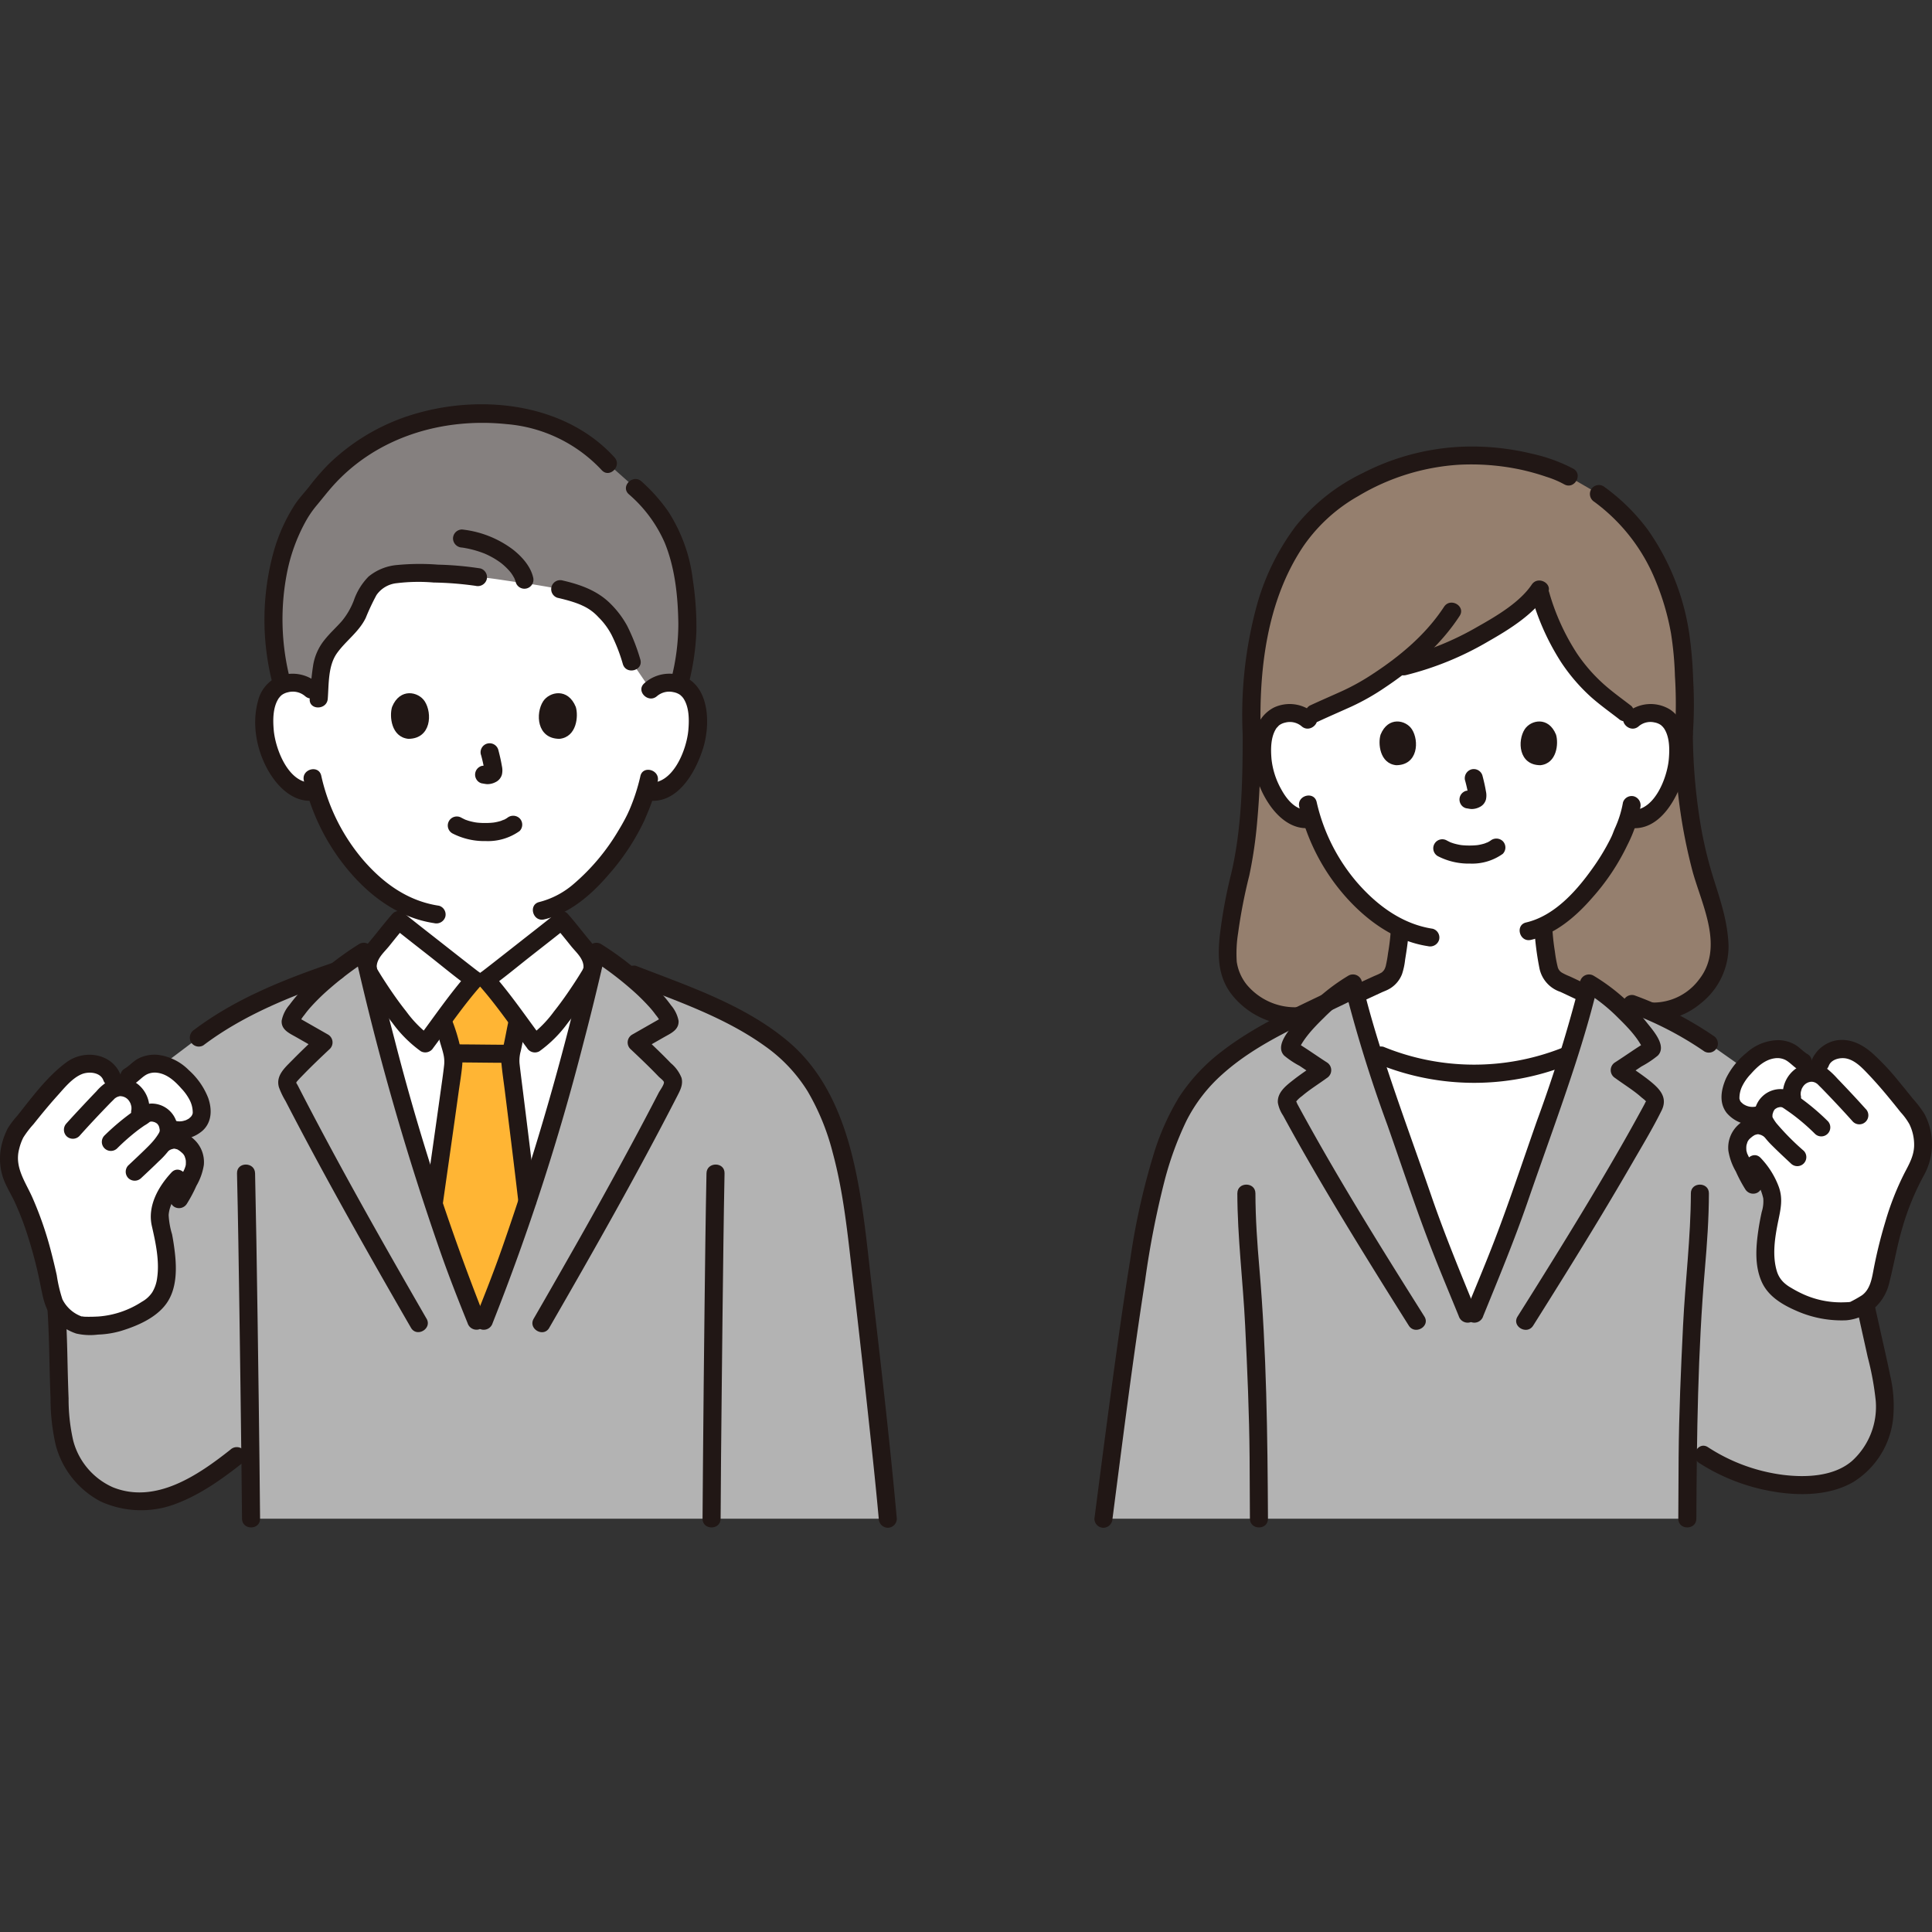 <!DOCTYPE svg PUBLIC "-//W3C//DTD SVG 1.1//EN" "http://www.w3.org/Graphics/SVG/1.1/DTD/svg11.dtd">
<!-- Uploaded to: SVG Repo, www.svgrepo.com, Transformed by: SVG Repo Mixer Tools -->
<svg width="800px" height="800px" viewBox="0 -89.55 427.962 427.962" xmlns="http://www.w3.org/2000/svg" fill="#000000">
<rect x="0" y="-89.55" width="427.962" height="427.962" fill="#333333" stroke="none"/>
<g id="SVGRepo_bgCarrier" stroke-width="0"/>
<g id="SVGRepo_tracerCarrier" stroke-linecap="round" stroke-linejoin="round"/>
<g id="SVGRepo_iconCarrier">
<defs>
<style>.a{fill:#957f6e;}.b{fill:#ffffff;}.c{fill:#b3b3b3;}.d{fill:#211715;}.e{fill:#FFB534;}.f{fill:#85807f;}</style>
</defs>
<path class="a" d="M277.273,73.085c0,15.569-1.277,26.8-3.064,33.181a75.446,75.446,0,0,0-2.3,16.08c-.052,6.446,6.129,13.438,15.631,13.209l74.036-1.776c10.375,3.72,19.4-5.681,19.333-12.942a35.513,35.513,0,0,0-2.242-12.152c-1.846-5.344-5.422-16.2-5.68-35.6a130.727,130.727,0,0,0-.252-17.612c-.805-11.3-5.857-23.918-13.127-30.932a47.3,47.3,0,0,0-5.438-4.657l-7.765-4.5A52.8,52.8,0,0,0,325.3,11.346c-14.539,0-27.48,7.49-33.222,12.988-9.527,9.12-15.57,25.779-14.807,48.751"/>
<path class="b" d="M356.914,133.272c-.354-.146-10.286-4.871-10.518-4.955-3.5-1.265-3.364-3.516-3.805-6.035a50.648,50.648,0,0,1-.741-6.7c8.914-4.221,16.046-16.468,17.306-19.887.242-.737.961-2.229,1.537-3.907l.335.056a6.3,6.3,0,0,0,4.856-1.4c3.039-2.487,4.3-5.954,5.069-8.22,1.086-3.2,1.155-8.373-.464-11.18a5.3,5.3,0,0,0-4.763-2.646,5.716,5.716,0,0,0-3.9,1.314l-1.866-1.452c-2.706-2.1-7.311-5.139-10.9-9.972-5.493-7.4-6.522-12.032-8.155-17.15-4.2,6.088-19.242,14.5-30,16.928,0,0-.565.127-1.411.322a88.855,88.855,0,0,1-8.265,5.487c-.976.577-7.681,3.484-10.089,4.605,0,0-.874.407-2.011.933a5.849,5.849,0,0,0-3.527-1.015,5.3,5.3,0,0,0-4.763,2.646c-1.619,2.807-1.55,7.98-.464,11.18.769,2.266,2.03,5.733,5.068,8.22a6.2,6.2,0,0,0,5.129,1.343,42.944,42.944,0,0,0,7.988,14.817,35.6,35.6,0,0,0,11.541,9.421,47.223,47.223,0,0,1-.731,6.263c-.441,2.519-.3,4.77-3.805,6.035-.232.084-11.308,5.265-11.983,5.494,0,0,0,20.805,32.226,20.805S356.914,133.272,356.914,133.272Z"/>
<path class="b" d="M318.41,184.974c-1.1-2.879-2.226-6-3.567-9.927-3.437-10.056-7.482-20.855-10.859-31.523l1.953.741a54.622,54.622,0,0,0,40.58.25l.942-.249c-3.328,10.426-7.265,20.958-10.623,30.781-3.764,11.012-5.863,15.724-10.219,26.4h-1.554C322.258,194.575,320.39,190.174,318.41,184.974Z"/>
<path class="b" d="M144.129,63.233a5.874,5.874,0,0,1,4.246-1.555,5.455,5.455,0,0,1,4.9,2.72c1.663,2.886,1.593,8.2.476,11.491-.791,2.33-2.086,5.894-5.209,8.449a6.472,6.472,0,0,1-4.992,1.441l-.479-.081a38.047,38.047,0,0,1-1.718,4.662c-1.259,3.419-8.178,15.346-16.962,20.124v3.854c-.729.591-15.6,12.318-16.73,13.117h-2.62c-1.127-.8-16-12.526-16.73-13.117v-4.15a35.183,35.183,0,0,1-9.854-8.507,44.677,44.677,0,0,1-8.475-15.989,6.353,6.353,0,0,1-5.4-1.354c-3.124-2.555-4.419-6.119-5.21-8.449-1.117-3.289-1.187-8.6.477-11.491a5.452,5.452,0,0,1,4.9-2.72,5.876,5.876,0,0,1,4.246,1.555s-4.431-35.3,36.458-35.3C153.889,27.932,144.129,63.233,144.129,63.233Z"/>
<path class="c" d="M125.122,149.024c2.58-9.3,4.948-18.685,6.987-27.741,1.623,1.039,3.638,2.447,5.7,4.05,18.1,7.089,33.956,12.329,42.1,24.713,4.527,6.879,7.227,15.959,9.06,27.792,2.305,17.685,6.535,56.3,7.683,69.027H55.607c-.026-3.278-.088-8.964-.172-15.877l-2.987,2a75.177,75.177,0,0,1-8.856,6.186c-4.745,2.507-8.745,4.591-16.217,3.441-6.369-.98-11.485-6.449-13.134-12.678a41.13,41.13,0,0,1-1.012-8.779c-.487-11.354-.132-16.977-1.3-27.893l10.321-36.535,21.775-16.442c8.269-6.289,19.166-10.9,30.634-14.778,2.141-1.676,4.243-3.147,5.924-4.224,3.877,17.216,8.943,35.627,14.394,52.367,4.038,12.4,5.368,16.612,10.535,29.362h1.667c5.166-12.75,6.5-16.959,10.535-29.362C120.3,165.715,122.8,157.4,125.122,149.024Z"/>
<path class="d" d="M279.272,73.085c-.444-14.173,1.326-29.565,9.423-41.616a36.66,36.66,0,0,1,12.178-11.131A49.421,49.421,0,0,1,323.111,13.4a52.72,52.72,0,0,1,13.653,1.059,51.294,51.294,0,0,1,5.862,1.637,20.944,20.944,0,0,1,3.859,1.634c2.243,1.27,4.261-2.184,2.019-3.454a36.3,36.3,0,0,0-9.066-3.3A57.223,57.223,0,0,0,326.7,9.36a52.865,52.865,0,0,0-24.867,5.9,42.9,42.9,0,0,0-14.789,11.709,52.533,52.533,0,0,0-8.712,17.843,92.328,92.328,0,0,0-3.064,28.275c.08,2.568,4.08,2.579,4,0Z"/>
<path class="d" d="M374.988,73.085a95.46,95.46,0,0,0,.071-12.02,91.341,91.341,0,0,0-.892-10.409,53.421,53.421,0,0,0-9.207-22.934,44.237,44.237,0,0,0-9.779-9.565,2.016,2.016,0,0,0-2.737.717,2.046,2.046,0,0,0,.718,2.737,40.59,40.59,0,0,1,13.583,17.507,55.629,55.629,0,0,1,3.4,11.618,73.965,73.965,0,0,1,.874,9.447,98.486,98.486,0,0,1-.03,12.9c-.214,2.565,3.787,2.551,4,0Z"/>
<path class="d" d="M275.273,73.085c-.008,10.187-.194,20.729-2.5,30.705a110.419,110.419,0,0,0-2.6,14.138c-.446,4.539-.318,8.771,2.49,12.591a17.9,17.9,0,0,0,14.873,7.036c2.572-.034,2.579-4.035,0-4a13.941,13.941,0,0,1-11.419-5.055,10.535,10.535,0,0,1-2.165-5.044,28.311,28.311,0,0,1,.3-6.281,116.74,116.74,0,0,1,2.481-12.789A97.028,97.028,0,0,0,278.5,92.234c.582-6.365.773-12.761.778-19.149,0-2.574-4-2.578-4,0Z"/>
<path class="d" d="M370.988,73.085a118.837,118.837,0,0,0,3.985,30.565c2.133,7.543,6.965,16.772,1.343,23.831a12.66,12.66,0,0,1-14.207,4.369c-2.439-.84-3.487,3.023-1.063,3.857a16.238,16.238,0,0,0,15.651-2.966,16.049,16.049,0,0,0,6.195-12.809c-.163-5.159-1.723-9.826-3.263-14.683a91.271,91.271,0,0,1-2.783-11.281,127.2,127.2,0,0,1-1.858-20.883c-.038-2.572-4.039-2.579-4,0Z"/>
<path class="d" d="M308.056,116.817a47.214,47.214,0,0,1-.587,4.769,28.069,28.069,0,0,1-.521,2.911c-.036.129-.267.7-.1.343a5.138,5.138,0,0,1-.3.537c-.163.258.191-.207-.018.029-.063.071-.127.141-.194.207a1.344,1.344,0,0,1-.51.385c-.512.3-1.063.494-1.6.738-2.775,1.262-5.532,2.567-8.3,3.84q-1.074.5-2.149.982c-.256.116-.512.228-.768.343-.49.22.476-.174.04-.018a2.051,2.051,0,0,0-1.4,2.46,2.017,2.017,0,0,0,2.46,1.4c1.114-.4,2.191-.956,3.264-1.449q2.554-1.172,5.1-2.357l3.767-1.744a2.281,2.281,0,0,0,.3-.136s-.748.3-.322.142c.209-.077.413-.166.618-.253a7.963,7.963,0,0,0,1.1-.55,6.464,6.464,0,0,0,2.631-3.171,15.362,15.362,0,0,0,.688-3.215c.339-2.056.649-4.11.791-6.19a2,2,0,0,0-4,0Z"/>
<path class="d" d="M339.862,115.888a65.066,65.066,0,0,0,1.123,8.937,6.965,6.965,0,0,0,4.61,5.319c.726.288-.522-.258-.007-.01.185.09.372.173.558.26q.879.413,1.755.827l4.751,2.249c1.081.511,2.153,1.06,3.253,1.529a2.068,2.068,0,0,0,2.736-.718,2.014,2.014,0,0,0-.717-2.736c-2.333-.995-4.6-2.169-6.895-3.253-1.113-.527-2.221-1.064-3.341-1.574a13.738,13.738,0,0,1-1.686-.8,2.055,2.055,0,0,1-.971-1.356,28.082,28.082,0,0,1-.6-3.316,47.939,47.939,0,0,1-.572-5.36,2.043,2.043,0,0,0-2-2,2.02,2.02,0,0,0-2,2Z"/>
<path class="d" d="M318.477,100.087a14.847,14.847,0,0,0,7.151,1.658,11.674,11.674,0,0,0,7.249-2.151,2,2,0,0,0,0-2.829,2.064,2.064,0,0,0-2.829,0c.615-.479.173-.137.015-.036-.142.091-.288.175-.437.254-.078.04-.157.076-.235.116-.172.089-.3.032.113-.04a4.961,4.961,0,0,0-.6.219,11.049,11.049,0,0,1-1.687.385c.3-.047.044-.008-.117.008s-.331.03-.5.041c-.4.026-.8.036-1.2.033-.358,0-.716-.014-1.074-.038-.164-.012-.328-.025-.491-.041-.053,0-.65-.1-.194-.02a14.871,14.871,0,0,1-1.576-.35c-.221-.066-.436-.145-.654-.22-.5-.17.334.168-.115-.043-.27-.128-.536-.261-.8-.4a2,2,0,0,0-2.019,3.454Z"/>
<path class="d" d="M324.537,83.338a33.082,33.082,0,0,1,.78,3.571l-.071-.531a2.14,2.14,0,0,1,.013.493l.072-.532a1.307,1.307,0,0,1-.054.222l.2-.478a.852.852,0,0,1-.078.142l.313-.4a.8.8,0,0,1-.117.115l.4-.313a2.319,2.319,0,0,1-.283.15l.478-.2a2.038,2.038,0,0,1-.477.139l.532-.071a1.918,1.918,0,0,1-.448,0l.532.071c-.169-.023-.334-.064-.5-.087a1.526,1.526,0,0,0-.8-.036,1.477,1.477,0,0,0-.743.238,2,2,0,0,0-.718,2.736,1.916,1.916,0,0,0,1.195.919c.4.054.787.155,1.193.173a3.849,3.849,0,0,0,1.776-.425,2.6,2.6,0,0,0,1.43-1.71,4.215,4.215,0,0,0-.017-1.823c-.194-1.151-.46-2.291-.756-3.419a2,2,0,0,0-2.46-1.4,2.037,2.037,0,0,0-1.4,2.46Z"/>
<path class="d" d="M305.816,73.179c-.6,1.938-.207,6.4,3.464,6.776,4.853-.029,5.111-5.419,3.478-7.954C311.42,69.926,307.487,69.063,305.816,73.179Z"/>
<path class="d" d="M344.678,73.179c.6,1.939.208,6.4-3.464,6.776-4.853-.029-5.111-5.419-3.478-7.954C339.074,69.926,343.007,69.063,344.678,73.179Z"/>
<path class="d" d="M359.5,88.248a23.522,23.522,0,0,1-1.829,5.787c-.2.485-.386.976-.577,1.464.216-.553-.043.09-.093.194-.1.208-.2.416-.3.623a48.593,48.593,0,0,1-4.027,6.608c-3.559,4.995-8.411,10.414-14.623,11.865-2.506.586-1.445,4.444,1.063,3.858,5.463-1.276,10.016-5.213,13.605-9.353a49.647,49.647,0,0,0,7.767-11.654,31.072,31.072,0,0,0,2.869-8.329,2.068,2.068,0,0,0-1.4-2.46,2.014,2.014,0,0,0-2.461,1.4Z"/>
<path class="d" d="M287.8,89.168a45.605,45.605,0,0,0,9.907,19.5c4.81,5.547,11.194,10.254,18.605,11.372a2.065,2.065,0,0,0,2.46-1.4,2.016,2.016,0,0,0-1.4-2.46c-6.81-1.027-12.423-5.244-16.839-10.344a41.387,41.387,0,0,1-8.879-17.735c-.584-2.506-4.442-1.446-3.857,1.063Z"/>
<path class="d" d="M291.146,68.49a8.212,8.212,0,0,0-8.9-1.34,7.8,7.8,0,0,0-4.115,5.29,20.433,20.433,0,0,0,2.989,16.129c2.05,3.05,5.256,5.779,9.175,5.27a2.065,2.065,0,0,0,2-2,2.012,2.012,0,0,0-2-2c-3.084.4-5.176-2.133-6.515-4.6a17.448,17.448,0,0,1-2.127-6.658c-.192-2.239-.195-5.033,1.172-6.946-.167.233.434-.457.493-.5a3.482,3.482,0,0,1,1.358-.615,4.022,4.022,0,0,1,3.638.8c1.915,1.709,4.754-1.11,2.828-2.828Z"/>
<path class="d" d="M363.009,71.318a3.992,3.992,0,0,1,3.471-.841,3.57,3.57,0,0,1,1.525.651c-.148-.115.357.351.3.3.054.056.405.51.19.209,1.367,1.913,1.363,4.708,1.171,6.946-.364,4.25-3.351,11.948-8.641,11.261a2.01,2.01,0,0,0-2,2,2.049,2.049,0,0,0,2,2c6.436.836,10.34-6.178,11.944-11.368,1.42-4.594,1.464-11.9-3.055-14.867a8.172,8.172,0,0,0-9.737.886c-1.924,1.717.912,4.538,2.829,2.828Z"/>
<path class="d" d="M319.872,44.862c-4,6.124-9.732,10.916-15.806,14.889a49.875,49.875,0,0,1-6.834,3.806c-2.365,1.069-4.749,2.1-7.1,3.19a2.016,2.016,0,0,0-.717,2.737,2.045,2.045,0,0,0,2.736.717c2.4-1.112,4.826-2.159,7.234-3.249a51.645,51.645,0,0,0,7.416-4.218c6.39-4.269,12.3-9.377,16.528-15.853,1.412-2.161-2.05-4.168-3.454-2.019Z"/>
<path class="d" d="M339.3,39.946c-2.651,3.924-7.75,6.937-11.943,9.3a64.6,64.6,0,0,1-16.986,6.891c-2.508.577-1.446,4.434,1.063,3.857A68.626,68.626,0,0,0,329.7,52.512c4.738-2.7,9.943-5.942,13.054-10.547,1.445-2.139-2.019-4.143-3.454-2.019Z"/>
<path class="d" d="M361.375,66.84c-1.956-1.511-3.968-2.946-5.832-4.573a36.467,36.467,0,0,1-6.255-7.111A49.889,49.889,0,0,1,343.147,41.6c-.761-2.451-4.624-1.405-3.857,1.063a53.678,53.678,0,0,0,6.544,14.517,40.471,40.471,0,0,0,6.594,7.668c1.946,1.729,4.062,3.236,6.119,4.826a2.066,2.066,0,0,0,2.828,0,2.014,2.014,0,0,0,0-2.829Z"/>
<path class="c" d="M244.431,246.865c2.52-19.45,6.766-52.963,9.916-68.353,1.33-6.55,4.377-17.674,8.71-24.257,6.769-10.284,17.895-15.465,30.955-21.771a37.547,37.547,0,0,1,5.7-4.189c3.614,15.318,10.041,31.851,15.134,46.752,3.764,11.012,5.863,15.724,10.22,26.4h1.554c4.356-10.677,6.455-15.389,10.219-26.4,5.094-14.9,11.52-31.434,15.134-46.752a34.006,34.006,0,0,1,4.328,3.036c2.93.857,5.188,1.514,5.188,1.514a72.489,72.489,0,0,1,17.043,8.771l15.945,11.222,16.672,36.617c1.247,6.752,2.7,12.821,5.131,23.922a41.089,41.089,0,0,1,1.265,8.746c0,6.443-3.54,13.067-9.459,15.613-4.619,1.987-11.194,2.067-16.558.816-3.681-.858-9.761-2.79-14.178-5.79l-3.493-1.743c-.064,7.215-.079,13.946-.09,15.844Z"/>
<path class="b" d="M105.514,203.012c-5.167-12.75-6.5-16.959-10.535-29.362-5-15.37-9.685-32.147-13.418-48.115a5.483,5.483,0,0,1,1.233-4.517c1.68-1.945,3.8-4.759,5.513-6.68.73.591,15.6,12.318,16.73,13.117h2.62c1.128-.8,16-12.526,16.73-13.117,1.717,1.921,3.834,4.735,5.513,6.68a5.479,5.479,0,0,1,1.233,4.517c-3.733,15.968-8.412,32.745-13.417,48.115-4.039,12.4-5.369,16.612-10.535,29.362Z"/>
<path class="e" d="M101.023,191.519c1.193,3.227,2.579,6.775,4.491,11.493h1.667c4.756-11.738,6.261-16.237,9.621-26.554-1.63-13.97-3.785-30.583-3.785-31.073a11.616,11.616,0,0,1,.4-2.61q.15-.585.27-1.17c.43-1.94.509-2.933,1.009-4.989l.031-.1c-2.4-3.235-5.3-7.072-7.07-9.061h-2.62c-1.753,1.972-4.621,5.76-7.009,8.978.136.38.224.628.224.628a25.611,25.611,0,0,1,1.226,3.989,16.636,16.636,0,0,1,.969,4.622c.014.821-2.254,16.574-4.356,31.394C97.992,182.9,99.307,186.877,101.023,191.519Z"/>
<path class="d" d="M94.481,202.551c-9.22-15.981-18.333-32.035-26.843-48.408q-.835-1.607-1.662-3.219c-.353-.688-.532-.542-.028-1.11.422-.475.873-.928,1.315-1.383,1.886-1.944,3.85-3.808,5.824-5.66a2.018,2.018,0,0,0-.405-3.141l-3.567-2.036-1.678-.958-.84-.479-.419-.24c-.25-.164-.277-.164-.083,0l.273,1.009a6.858,6.858,0,0,1,1.047-1.646,20.5,20.5,0,0,1,1.5-1.848,47.125,47.125,0,0,1,4.128-4.015,73.547,73.547,0,0,1,8.546-6.408l-2.938-1.2a601.3,601.3,0,0,0,18.972,66.159c1.836,5.246,3.872,10.418,5.957,15.569a2.064,2.064,0,0,0,2.461,1.4,2.012,2.012,0,0,0,1.4-2.46A511.63,511.63,0,0,1,87.4,140.7q-2.616-9.931-4.881-19.95a2.015,2.015,0,0,0-2.938-1.2,68.961,68.961,0,0,0-12.9,10.415,31.774,31.774,0,0,0-2.535,3.044,7.568,7.568,0,0,0-1.754,3.539c-.125,2.034,1.742,2.8,3.243,3.655l5.035,2.875-.4-3.141c-1.858,1.743-3.707,3.5-5.49,5.317-1.627,1.66-3.731,3.429-3,6.014a17.41,17.41,0,0,0,1.472,3.074q.887,1.719,1.784,3.434,1.659,3.172,3.349,6.331c4.671,8.735,9.488,17.391,14.375,26.006q4.107,7.242,8.274,14.451c1.286,2.229,4.744.217,3.454-2.019Z"/>
<path class="d" d="M112.446,141.874c-3.876,0-7.752-.081-11.629-.082a2,2,0,1,0,0,4c3.877,0,7.753.081,11.629.082a2,2,0,0,0,0-4Z"/>
<path class="d" d="M112.768,136.085c-.485,2.041-.806,4.114-1.279,6.158a11.476,11.476,0,0,0-.432,3.553c.181,2.1.51,4.206.772,6.3,1.014,8.133,2.028,16.267,2.978,24.408a2.061,2.061,0,0,0,2,2,2.012,2.012,0,0,0,2-2c-.938-8.039-1.939-16.072-2.941-24.1-.266-2.138-.548-4.274-.788-6.414a7.786,7.786,0,0,1,.268-2.681c.474-2.044.794-4.118,1.279-6.159.593-2.5-3.263-3.571-3.857-1.063Z"/>
<path class="d" d="M98.123,176.87c1.155-8.14,2.33-16.277,3.454-24.42.291-2.109.67-4.233.837-6.357a11.7,11.7,0,0,0-.47-3.752,39.581,39.581,0,0,0-1.965-6.29,2.015,2.015,0,0,0-2.737-.717,2.048,2.048,0,0,0-.717,2.736,17.483,17.483,0,0,1,.816,2.762c.266,1.017.624,2.008.86,3.034a7.345,7.345,0,0,1,.177,2.549c-.233,2.054-.5,3.837-.79,5.922-1.086,7.826-2.212,15.647-3.322,23.469a2.067,2.067,0,0,0,1.4,2.461,2.015,2.015,0,0,0,2.46-1.4Z"/>
<path class="d" d="M52.5,170.345c.234,9.978.377,19.958.525,29.938q.252,17.027.453,34.054.074,6.264.132,12.528c.021,2.573,4.021,2.579,4,0-.071-8.786-.189-17.571-.3-26.356q-.228-17.523-.514-35.046-.127-7.558-.292-15.118c-.06-2.57-4.06-2.579-4,0Z"/>
<path class="d" d="M159.627,246.865q.072-13.314.224-26.629.171-17.389.4-34.778c.069-5.038.142-10.076.245-15.113.053-2.575-3.947-2.575-4,0-.2,9.921-.314,19.845-.43,29.767q-.2,16.956-.344,33.913-.055,6.42-.1,12.84c-.014,2.574,3.986,2.577,4,0Z"/>
<path class="d" d="M9.931,193.262c.62,5.876.869,11.757,1,17.662.067,3.087.139,6.173.262,9.258a46.13,46.13,0,0,0,1.171,10.456,19.829,19.829,0,0,0,9.969,12.424,21.615,21.615,0,0,0,16.549.531c5.554-2.083,10.364-5.543,14.984-9.193a2.013,2.013,0,0,0,0-2.829,2.05,2.05,0,0,0-2.829,0c-7.1,5.613-16.55,12.143-26.032,8.33a15.645,15.645,0,0,1-8.784-10.326,41.264,41.264,0,0,1-1.028-9.393c-.116-2.895-.187-5.791-.25-8.688-.131-6.095-.368-12.166-1.008-18.232a2.059,2.059,0,0,0-2-2,2.012,2.012,0,0,0-2,2Z"/>
<path class="d" d="M379.539,139.889a78.831,78.831,0,0,0-17.521-8.972,2.018,2.018,0,0,0-2.46,1.4,2.04,2.04,0,0,0,1.4,2.461,74.71,74.71,0,0,1,16.566,8.569,2,2,0,0,0,2.019-3.454Z"/>
<path class="d" d="M374.548,174.79c-.022,9.778-1.254,19.5-1.73,29.254s-.91,19.5-.984,29.272c-.034,4.515-.046,9.031-.07,13.547-.014,2.574,3.986,2.577,4,0,.1-18.5.312-36.993,1.9-55.438.478-5.539.867-11.073.88-16.635.006-2.575-3.994-2.578-4,0Z"/>
<path class="d" d="M274.087,174.79c.022,9.778,1.254,19.5,1.73,29.254s.91,19.5.984,29.272c.034,4.515.046,9.031.07,13.547.014,2.573,4.014,2.578,4,0-.1-18.5-.312-36.993-1.9-55.438-.478-5.539-.867-11.073-.88-16.635-.006-2.574-4.006-2.579-4,0Z"/>
<path class="d" d="M409.217,189.987c.8,4.306,1.733,8.584,2.681,12.859q.919,4.138,1.838,8.277a63.106,63.106,0,0,1,1.761,9.605,16.194,16.194,0,0,1-5.247,13.339c-4.047,3.492-10.305,3.709-15.345,3.076a39.681,39.681,0,0,1-16.548-6.108c-2.148-1.433-4.153,2.03-2.019,3.454a43.637,43.637,0,0,0,16.218,6.313c5.837,1.041,12.693,1,17.966-2.059a18.907,18.907,0,0,0,8.772-13.583,29.189,29.189,0,0,0-.6-10.032c-.666-3.294-1.43-6.571-2.16-9.851-1.211-5.439-2.442-10.874-3.459-16.353-.468-2.528-4.324-1.457-3.857,1.063Z"/>
<path class="d" d="M246.431,246.865c2.282-17.616,4.491-35.249,7.23-52.8a197.528,197.528,0,0,1,4.3-22.046,72.493,72.493,0,0,1,4.845-13.288,34.722,34.722,0,0,1,7.9-10.263c8.044-7.248,18.552-11.417,28.157-16.125,2.311-1.133.286-4.584-2.019-3.454-9,4.413-18.427,8.392-26.387,14.6a40.778,40.778,0,0,0-9.221,9.9,55.627,55.627,0,0,0-5.834,13.217,154.523,154.523,0,0,0-5.058,22.974c-1.47,9.075-2.744,18.182-3.98,27.292-1.356,9.994-2.642,20-3.937,30a2.01,2.01,0,0,0,2,2,2.052,2.052,0,0,0,2-2Z"/>
<path class="d" d="M305.406,146.194a56.3,56.3,0,0,0,41.643.25,2.061,2.061,0,0,0,1.4-2.461,2.014,2.014,0,0,0-2.46-1.4,52.974,52.974,0,0,1-39.517-.25,2.011,2.011,0,0,0-2.46,1.4,2.052,2.052,0,0,0,1.4,2.461Z"/>
<path class="b" d="M425.5,160.618a11.293,11.293,0,0,1,.412,1.7,12.263,12.263,0,0,1-1.755,7.966,64.7,64.7,0,0,0-4.906,12.369c-.918,3.22-2.072,8.139-2.413,10.114a12,12,0,0,1-1.686,4.678c-1.133,1.679-2.787,2.241-4.449,3.212-.845.494-5.307.184-6.28.08a24.789,24.789,0,0,1-9.8-4.03c-3.694-2.627-4.71-7.807-2.134-18.647.507-1.954-.24-4.353-1.5-6.5l-2.656,1.323a67.224,67.224,0,0,1-3.1-6.054,5.219,5.219,0,0,1,.915-5.526,7.509,7.509,0,0,1,1.932-1.352l1.193-2.416a5.665,5.665,0,0,1-4.62-1.149,3.517,3.517,0,0,1-1.347-3.024,9.384,9.384,0,0,1,1.9-4.971,16.637,16.637,0,0,1,5.009-4.624,6.666,6.666,0,0,1,6.553-.086c.92.586,1.635,1.462,2.589,1.991l3.8.36c.488-1.611,2.756-3.05,4.154-3.184a7.075,7.075,0,0,1,5.086,1.539,31.091,31.091,0,0,1,2.5,2.239c3.288,3.4,6.085,6.964,9.318,11.04A11.407,11.407,0,0,1,425.5,160.618Z"/>
<path class="d" d="M405.088,146.56c.561-1.521,2.65-1.938,4.012-1.615,1.957.463,3.511,2.163,4.848,3.571,1.67,1.76,3.251,3.6,4.788,5.477q1.158,1.411,2.292,2.843a14.131,14.131,0,0,1,1.935,2.651A10.386,10.386,0,0,1,424,164.4c-.109,2.178-1.089,3.906-2.074,5.783a62.381,62.381,0,0,0-4.32,10.967,104.018,104.018,0,0,0-2.656,10.882c-.363,1.95-.805,4.14-2.528,5.358a27.749,27.749,0,0,1-2.557,1.441c-.514.287.3-.042-.014.01-.048.008-.4.043-.215.043-.14,0-.689.033-1,.038a20.218,20.218,0,0,1-9.127-1.756,25.641,25.641,0,0,1-2.774-1.462,8.126,8.126,0,0,1-1.6-1.16,5.719,5.719,0,0,1-1.5-2.381c-1.134-3.589-.471-7.655.279-11.307.537-2.616,1.049-4.834.133-7.445a18.622,18.622,0,0,0-4.028-6.454c-1.757-1.889-4.581.945-2.828,2.829a12.439,12.439,0,0,1,3.392,6.113,7.746,7.746,0,0,1-.338,3.007c-.288,1.315-.541,2.638-.736,3.97-.553,3.777-.869,7.856.7,11.444,1.447,3.311,4.628,5.154,7.82,6.537a24.774,24.774,0,0,0,10.889,2.059,10.711,10.711,0,0,0,9.549-8.2c1.055-4.1,1.739-8.285,2.95-12.361a57.279,57.279,0,0,1,4.707-11.477,14.21,14.21,0,0,0,.172-13.666,24.1,24.1,0,0,0-2.583-3.394c-.989-1.24-1.983-2.475-3-3.692a53.606,53.606,0,0,0-6.058-6.462c-2.225-1.909-4.851-3.246-7.873-2.756a7.388,7.388,0,0,0-5.551,4.581c-.892,2.419,2.973,3.462,3.857,1.063Z"/>
<path class="d" d="M413.268,156.09c-2.046-2.291-4.156-4.529-6.284-6.745a18.309,18.309,0,0,0-2.228-2.122,5.984,5.984,0,0,0-6.863-.12,6.928,6.928,0,0,0-2.865,7.011,2.018,2.018,0,0,0,2.46,1.4,2.042,2.042,0,0,0,1.4-2.46q-.067-.356-.007-.048c-.008-.133-.009-.266,0-.4q.031-.366-.009-.078c.024-.137.053-.273.088-.407,0,0,.193-.6.082-.324a3.741,3.741,0,0,1,.426-.758,2.377,2.377,0,0,1,1.814-.97,2.063,2.063,0,0,1,.947.266c.217.12.555.42.265.155.037.034.078.067.112.1.342.364.71.706,1.058,1.065,2.305,2.377,4.578,4.793,6.784,7.263a2,2,0,0,0,2.828-2.829Z"/>
<path class="d" d="M404.849,158.764a51.134,51.134,0,0,0-6.053-5.12,9.918,9.918,0,0,0-3.046-1.789,5.808,5.808,0,0,0-6.965,7.1,10.841,10.841,0,0,0,2.229,3.566,18.31,18.31,0,0,0,1.389,1.545c1.409,1.416,2.875,2.775,4.333,4.139a2,2,0,0,0,2.828-2.828,55.847,55.847,0,0,1-6.1-6.156,10.392,10.392,0,0,1-.75-1.153c-.164-.305.117.208-.04-.082-.04-.073-.033-.164-.069-.237.13.264,0,.272.012.065,0-.139.012-.285.008-.423-.007-.292-.086.292,0,0,.025-.086.036-.179.058-.266s.265-.728.1-.37c.084-.177.212-.341.289-.518.083-.192-.036.062-.075.094.007-.006.338-.327.18-.191s.127-.085.172-.113c.078-.048.158-.092.238-.139.321-.186.112-.058.022-.024.112-.043.228-.08.344-.112.085-.023.178-.034.262-.062.277-.092-.294-.015-.007,0a2.539,2.539,0,0,0,.261-.009c.447-.023-.15-.087.059-.01a1.4,1.4,0,0,0,.322.084c.2.017-.044-.01-.1-.046.183.124.376.235.559.362.432.3.865.6,1.294.9a45.471,45.471,0,0,1,5.418,4.618,2,2,0,0,0,2.829-2.828Z"/>
<path class="d" d="M392.547,158.622a6.293,6.293,0,0,0-4.163-.814,6.932,6.932,0,0,0-3.254,1.737,6.818,6.818,0,0,0-2.274,5.8,13.343,13.343,0,0,0,1.652,4.6,31.433,31.433,0,0,0,2.1,3.95,2.051,2.051,0,0,0,2.737.717,2.019,2.019,0,0,0,.717-2.736,26.823,26.823,0,0,1-1.75-3.235q-.434-.874-.853-1.756-.149-.314-.3-.628c-.049-.105-.1-.21-.145-.315s-.061-.278.023.05c-.042-.165-.105-.322-.144-.488q-.04-.169-.069-.339.039.321.018.1c0-.207-.024-.413-.018-.621,0-.051.051-.638-.009-.181a4.494,4.494,0,0,1,.106-.526c.02-.081.262-.765.085-.356a4.117,4.117,0,0,1,.239-.462c.042-.07.361-.456.085-.15a5.067,5.067,0,0,1,.418-.411c.049-.043.522-.428.256-.226.155-.117.316-.23.48-.334.143-.09.476-.254.126-.112.087-.035.83-.2.5-.163a2.561,2.561,0,0,1,.6,0c-.374-.051.25.094.265.1.224.082.268.1.13.043q.212.1.416.216a2,2,0,0,0,2.018-3.454Z"/>
<path class="d" d="M400.369,143.942c-.954-.565-1.716-1.467-2.7-2.056a7.648,7.648,0,0,0-3.761-1.029,10.731,10.731,0,0,0-7.057,2.824,16.7,16.7,0,0,0-4.518,5.644c-1.081,2.467-1.62,5.384.156,7.66a7.569,7.569,0,0,0,7.318,2.476,2.015,2.015,0,0,0,1.4-2.46,2.047,2.047,0,0,0-2.46-1.4,3.563,3.563,0,0,1-2.4-.472,5.079,5.079,0,0,1-.439-.286c.425.309-.138-.157-.218-.244a1.356,1.356,0,0,1-.264-.386c.076.151-.112-.342-.118-.379a6.024,6.024,0,0,1,.594-2.741,10.731,10.731,0,0,1,1.908-2.722c1.422-1.614,3.147-3.221,5.363-3.5a3.981,3.981,0,0,1,2.373.4c1,.553,1.79,1.52,2.805,2.121,2.221,1.314,4.235-2.142,2.019-3.454Z"/>
<path class="b" d="M28.639,148.871c.954-.529,1.669-1.405,2.589-1.991a6.668,6.668,0,0,1,6.553.086,16.637,16.637,0,0,1,5.009,4.624,9.367,9.367,0,0,1,1.9,4.971,3.518,3.518,0,0,1-1.347,3.025,5.669,5.669,0,0,1-4.62,1.148l1.194,2.416a7.521,7.521,0,0,1,1.931,1.352,5.215,5.215,0,0,1,.915,5.526,66.832,66.832,0,0,1-3.1,6.054l-2.743-1.171c-1.2,2.11-1.9,4.443-1.407,6.351,2.575,10.84,1.559,16.02-2.134,18.647a24.794,24.794,0,0,1-9.8,4.03c-.974.1-5.435.414-6.281-.08-1.661-.971-3.316-1.533-4.449-3.212a12,12,0,0,1-1.686-4.678c-.341-1.975-1.5-6.894-2.412-10.114A64.706,64.706,0,0,0,3.84,173.486a12.263,12.263,0,0,1-1.755-7.966,14.25,14.25,0,0,1,1.693-4.655c3.233-4.076,6.031-7.639,9.318-11.04a31.437,31.437,0,0,1,2.5-2.239,7.076,7.076,0,0,1,5.087-1.539c1.4.134,3.666,1.573,4.154,3.184Z"/>
<path class="d" d="M26.768,148.7c-1.821-4.938-8.054-5.881-12.024-2.959-4.29,3.158-7.607,7.7-10.893,11.837A19.96,19.96,0,0,0,1.7,160.422,16.437,16.437,0,0,0,.565,163.3a13.3,13.3,0,0,0-.176,7.037c.549,2.29,1.853,4.2,2.84,6.3A63.151,63.151,0,0,1,5.65,182.7,98.2,98.2,0,0,1,8.978,195.2c.463,2.24.83,4.519,2.14,6.461a11.894,11.894,0,0,0,5.753,4.182,13.721,13.721,0,0,0,4.831.235,20.67,20.67,0,0,0,5.015-.785c3.659-1.111,7.905-2.916,10.184-6.148,2.246-3.185,2.258-7.5,1.834-11.212q-.233-2.046-.621-4.071a17.761,17.761,0,0,1-.755-4.24c.157-2.477,1.816-4.869,3.451-6.626,1.751-1.883-1.071-4.718-2.829-2.829-2.93,3.151-5.355,7.449-4.343,11.865.841,3.671,1.725,7.764,1.173,11.489a8.04,8.04,0,0,1-1.087,3.19,6.571,6.571,0,0,1-2.3,2.1,20.375,20.375,0,0,1-9.587,3.258c-.778.042-1.556.07-2.335.063-.355,0-.714-.007-1.068-.04.046,0-.583-.148-.132.042a7.676,7.676,0,0,1-4.475-3.87,32.2,32.2,0,0,1-1.254-5.337q-.659-2.979-1.442-5.93a77.883,77.883,0,0,0-3.894-11.142c-1.537-3.528-4.076-6.794-3-10.864a11.708,11.708,0,0,1,.917-2.548,21.222,21.222,0,0,1,2.247-2.947c1.717-2.149,3.458-4.281,5.3-6.322,1.515-1.678,3.288-3.936,5.448-4.8,1.5-.6,4.076-.453,4.756,1.39.883,2.4,4.751,1.36,3.857-1.063Z"/>
<path class="d" d="M17.559,162.121c2.206-2.47,4.479-4.886,6.785-7.263.347-.359.716-.7,1.057-1.065.035-.037.075-.07.112-.1-.29.265.049-.035.265-.155a2.062,2.062,0,0,1,.6-.228c.319-.089,0-.058.347-.038a2.386,2.386,0,0,1,1.814.97,3.939,3.939,0,0,1,.379.661c.061.124.063.13,0,.017.047.132.089.267.124.4s.065.27.088.407q-.041-.288-.009.078c0,.133,0,.266-.005.4.041-.205.038-.189-.007.048a2.053,2.053,0,0,0,1.4,2.46,2.018,2.018,0,0,0,2.46-1.4,6.884,6.884,0,0,0-2.017-6.342,6.126,6.126,0,0,0-6.983-1.006,10.26,10.26,0,0,0-2.6,2.21c-1.085,1.122-2.155,2.258-3.222,3.4-1.15,1.229-2.3,2.461-3.418,3.716a2.047,2.047,0,0,0,0,2.829,2.02,2.02,0,0,0,2.828,0Z"/>
<path class="d" d="M25.979,164.8a47.784,47.784,0,0,1,4.711-4.111c.429-.314.864-.62,1.3-.923a7.893,7.893,0,0,0,1.188-.806c.122-.128-.027.008-.105.031.106-.032.214-.059.319-.092.144-.046.3.022-.03,0,.084,0,.173-.006.258,0,.063,0,.427.035.171,0-.239-.032.052.015.084.024.115.031.231.067.347.1.345.088-.073-.058.111.043a4.09,4.09,0,0,1,.55.334c-.339-.261.271.3.062.069-.152-.172.149.26.2.348.179.325.04.089.011.008.051.142.1.286.137.432s.095.642.076.261a5.778,5.778,0,0,1,0,.671c0-.06.1-.311,0-.154-.026.044-.141.386-.062.206s-.078.136-.077.134c-.091.156-.18.31-.278.46a13.152,13.152,0,0,1-1.344,1.733c-.457.509-.949.99-1.438,1.469-1.228,1.2-2.486,2.378-3.742,3.554a2.017,2.017,0,0,0,0,2.828,2.042,2.042,0,0,0,2.829,0c1.294-1.211,2.59-2.42,3.854-3.664a18.29,18.29,0,0,0,3.669-4.547,5.777,5.777,0,0,0-5.424-8.3,6.38,6.38,0,0,0-3.391,1.413,52.744,52.744,0,0,0-6.821,5.659,2,2,0,0,0,2.828,2.829Z"/>
<path class="d" d="M37.471,165.278q.2-.115.415-.216-.206.079.13-.043c.074-.021.637-.145.265-.1a2.865,2.865,0,0,1,.6,0c-.339-.031.313.106.4.127.168.058.142.047-.08-.034.106.056.21.117.312.182.165.1.326.216.48.335-.269-.207.14.124.191.168a5.348,5.348,0,0,1,.484.468c-.229-.253.009.023.084.15a4.3,4.3,0,0,1,.239.462c-.175-.4.039.183.062.271a4.705,4.705,0,0,1,.129.611c-.05-.361-.012.042-.008.181,0,.179-.01.355-.011.533-.024.238-.02.235.01-.008q-.028.169-.069.339c-.039.165-.1.324-.144.488.118-.405-.048.105-.1.221-.1.225-.21.448-.316.672q-.418.882-.853,1.756a26.747,26.747,0,0,1-1.75,3.235,2.011,2.011,0,0,0,.718,2.736,2.049,2.049,0,0,0,2.736-.717,31.234,31.234,0,0,0,2.1-3.95,13.366,13.366,0,0,0,1.653-4.6,6.82,6.82,0,0,0-2.275-5.8,6.932,6.932,0,0,0-3.254-1.737,6.293,6.293,0,0,0-4.163.814,2,2,0,1,0,2.019,3.454Z"/>
<path class="d" d="M29.649,150.6c1.016-.6,1.8-1.568,2.805-2.121a4.016,4.016,0,0,1,2.373-.4c2.215.276,3.942,1.883,5.363,3.5a10.992,10.992,0,0,1,1.851,2.6,6.083,6.083,0,0,1,.652,2.864c-.012.071-.21.564-.119.379,0,0-.366.518-.191.308-.073.088-.724.637-.291.322a5.079,5.079,0,0,1-.439.286c-.1.061-.523.264-.488.25.007,0-.476.142-.619.174a3.58,3.58,0,0,1-1.294.048,2.061,2.061,0,0,0-2.46,1.4,2.016,2.016,0,0,0,1.4,2.46,7.83,7.83,0,0,0,6.724-1.8c2.053-1.913,2.069-4.719,1.2-7.218a16.078,16.078,0,0,0-4.282-6.14,11.637,11.637,0,0,0-6.852-3.4,7.89,7.89,0,0,0-4.207.751c-1.194.567-2.046,1.645-3.141,2.293-2.213,1.311-.2,4.77,2.019,3.454Z"/>
<path class="f" d="M147.159,26.088a33.649,33.649,0,0,0-6.463-7.583l-6-5.333c-7.778-8.667-18.116-11.063-28.3-11.063a46.182,46.182,0,0,0-28.584,9.4,41.69,41.69,0,0,0-8.055,8.389c-5.223,5.111-9.389,16.278-9.077,27.351A58.047,58.047,0,0,0,62.5,62.109a6.847,6.847,0,0,1,2.24-.431,5.876,5.876,0,0,1,4.246,1.555l1.683,1.179a62.469,62.469,0,0,1,.734-6.75c.781-4.744,5.7-6.932,7.8-11.168,1.2-2.44,1.922-5.292,3.984-7.028a10.224,10.224,0,0,1,5.623-1.961,102.213,102.213,0,0,1,17.067.788c2.962.166,5.833.758,10.058,1.3,2.292.292,6.542,1.042,8.167,1.368,6.393,1.47,8.842,3.065,12.053,7.415A31.369,31.369,0,0,1,139.9,57.04l4.225,6.193a5.874,5.874,0,0,1,4.246-1.555,6.951,6.951,0,0,1,2.082.373,48.233,48.233,0,0,0,1.77-14.806C151.814,37.461,150.2,31.125,147.159,26.088Z"/>
<path class="d" d="M100.178,95.039a15.4,15.4,0,0,0,7.416,1.718,12.081,12.081,0,0,0,7.5-2.219,2,2,0,0,0,0-2.828,2.062,2.062,0,0,0-2.829,0c.611-.476.155-.125,0-.024s-.3.182-.456.264c-.081.042-.163.08-.244.122-.232.119-.171-.047.1-.034a2.57,2.57,0,0,0-.629.229,11.269,11.269,0,0,1-1.76.4c.3-.045-.006,0-.145.012-.173.017-.345.031-.519.043q-.624.039-1.251.034c-.373,0-.747-.014-1.12-.04q-.256-.016-.513-.042c-.037,0-.657-.1-.225-.024a14.66,14.66,0,0,1-1.644-.365c-.23-.069-.455-.152-.682-.229-.5-.173.315.16-.14-.055-.282-.133-.56-.271-.836-.417a2,2,0,0,0-2.019,3.454Z"/>
<path class="d" d="M106.539,77.619a34.584,34.584,0,0,1,.815,3.725l-.072-.532a2.275,2.275,0,0,1,.014.515l.071-.532a1.216,1.216,0,0,1-.056.231l.2-.477a.929.929,0,0,1-.082.148l.313-.4a.807.807,0,0,1-.122.119l.405-.312a2.6,2.6,0,0,1-.3.156l.477-.2a2.1,2.1,0,0,1-.5.145l.532-.071a1.972,1.972,0,0,1-.467,0l.532.072c-.176-.025-.349-.068-.525-.092a1.515,1.515,0,0,0-.8-.035,1.486,1.486,0,0,0-.743.237,2,2,0,0,0-.718,2.736,1.917,1.917,0,0,0,1.195.92c.409.055.806.158,1.221.177a3.916,3.916,0,0,0,1.81-.432,2.632,2.632,0,0,0,1.452-1.732,4.3,4.3,0,0,0-.018-1.856c-.2-1.2-.48-2.39-.789-3.567a2,2,0,1,0-3.857,1.064Z"/>
<path class="d" d="M86.849,67.044c-.623,2.022-.217,6.673,3.613,7.069,5.063-.031,5.332-5.654,3.628-8.3C92.7,63.651,88.592,62.75,86.849,67.044Z"/>
<path class="d" d="M127.545,67.044c.622,2.022.217,6.673-3.613,7.069-5.063-.031-5.332-5.654-3.628-8.3C121.7,63.651,125.8,62.75,127.545,67.044Z"/>
<path class="d" d="M70.4,61.818a8.385,8.385,0,0,0-9.077-1.368,7.965,7.965,0,0,0-4.2,5.4c-1.492,5.478-.071,11.867,3.066,16.536,2.1,3.12,5.374,5.909,9.382,5.389a2.066,2.066,0,0,0,2-2,2.011,2.011,0,0,0-2-2c-5.47.71-8.56-7.234-8.938-11.631-.2-2.306-.2-5.2,1.212-7.168-.2.28.191-.212.2-.225.076-.073.265-.268.322-.312a3.624,3.624,0,0,1,1.41-.638,4.188,4.188,0,0,1,3.793.842c1.915,1.709,4.754-1.11,2.828-2.829Z"/>
<path class="d" d="M145.543,64.647a4.156,4.156,0,0,1,3.621-.879,3.714,3.714,0,0,1,1.582.675c-.114-.089.382.369.322.312.053.051.409.51.2.225,1.414,1.968,1.41,4.864,1.212,7.168-.377,4.4-3.467,12.341-8.938,11.631a2.01,2.01,0,0,0-2,2,2.052,2.052,0,0,0,2,2c6.59.855,10.581-6.333,12.223-11.645,1.451-4.7,1.507-12.182-3.114-15.218a8.345,8.345,0,0,0-9.941.9c-1.924,1.718.913,4.539,2.829,2.829Z"/>
<path class="d" d="M141.847,82.408a43.475,43.475,0,0,1-2.557,7.757c.211-.512-.144.308-.225.479-.187.394-.384.783-.587,1.168-.467.887-.967,1.757-1.489,2.613a46.979,46.979,0,0,1-9.976,11.886,18.7,18.7,0,0,1-7.547,3.946c-2.506.584-1.445,4.442,1.064,3.857,5.73-1.336,10.493-5.5,14.235-9.859a51.032,51.032,0,0,0,7.957-12.03c.094-.21.184-.423.273-.635.022-.051.3-.725.206-.5.1-.223.588-1.376.8-1.945a37.684,37.684,0,0,0,1.7-5.673c.52-2.513-3.335-3.587-3.858-1.064Z"/>
<path class="d" d="M67.3,83.338A47.3,47.3,0,0,0,77.6,103.752c4.86,5.625,11.1,10.072,18.579,11.189a2.067,2.067,0,0,0,2.461-1.4,2.015,2.015,0,0,0-1.4-2.46c-6.886-1.028-12.342-4.984-16.814-10.161a43.1,43.1,0,0,1-9.266-18.648c-.57-2.51-4.427-1.448-3.857,1.063Z"/>
<path class="d" d="M136.11,11.758C125.369-.056,107.266-2.225,92.476,1.968A45.911,45.911,0,0,0,72.7,13.363a51.359,51.359,0,0,0-4.191,4.845c-1.026,1.316-2.18,2.5-3.119,3.9a38.29,38.29,0,0,0-4.752,10.485,56.7,56.7,0,0,0-.217,29.484c.634,2.494,4.493,1.437,3.857-1.063a53.566,53.566,0,0,1-.588-24.253,39.129,39.129,0,0,1,3.854-10.506,22.987,22.987,0,0,1,2.478-3.707c1.136-1.344,2.208-2.739,3.365-4.067C83.042,7.393,97.809,2.894,112.237,4.4a32.426,32.426,0,0,1,21.045,10.186c1.735,1.909,4.557-.927,2.828-2.828Z"/>
<path class="d" d="M152.507,62.075a55.491,55.491,0,0,0,1.751-11.782,68.775,68.775,0,0,0-.77-11.277,35.559,35.559,0,0,0-5.553-15.4,38.567,38.567,0,0,0-5.825-6.522c-1.9-1.728-4.739,1.093-2.828,2.828a30.032,30.032,0,0,1,7.978,10.787c2.274,5.591,2.918,11.882,3,17.867a49.163,49.163,0,0,1-1.615,12.439c-.611,2.5,3.245,3.567,3.857,1.063Z"/>
<path class="d" d="M106.406,36.364a71.7,71.7,0,0,0-9.382-.837,52.235,52.235,0,0,0-9.019.076,11.493,11.493,0,0,0-6.372,2.571,14.057,14.057,0,0,0-3.246,5.254,16.138,16.138,0,0,1-2.7,4.642c-1.239,1.4-2.633,2.648-3.792,4.115a11.967,11.967,0,0,0-2.56,5.842c-.363,2.395-.543,4.8-.732,7.212-.2,2.567,3.8,2.553,4,0,.259-3.3.044-7.31,2.051-10.115,1.967-2.749,4.845-4.679,6.356-7.788a50.007,50.007,0,0,1,2.383-5.068,6.209,6.209,0,0,1,4.546-2.64,39.306,39.306,0,0,1,8.109-.142,74.251,74.251,0,0,1,9.3.735,2.057,2.057,0,0,0,2.46-1.4,2.017,2.017,0,0,0-1.4-2.46Z"/>
<path class="d" d="M123.568,42.885c1.1.255,2.2.533,3.276.878.43.137.858.286,1.28.448.07.027.672.281.335.132.172.076.342.154.512.235a10.646,10.646,0,0,1,3.588,2.583,15.7,15.7,0,0,1,2.922,3.948,37.649,37.649,0,0,1,2.494,6.463c.757,2.452,4.62,1.406,3.858-1.064a43.663,43.663,0,0,0-2.9-7.418,21.008,21.008,0,0,0-3.548-4.757c-2.918-3.009-6.756-4.377-10.756-5.3a2,2,0,1,0-1.063,3.857Z"/>
<path class="d" d="M118.092,38.327c-.588-2.5-2.544-4.646-4.516-6.181a22.782,22.782,0,0,0-11.228-4.408,2.01,2.01,0,0,0-2,2,2.051,2.051,0,0,0,2,2,22.63,22.63,0,0,1,5.107,1.382c-.335-.136.168.075.233.105q.3.137.595.284c.353.175.7.361,1.041.559q.487.282.957.6c.161.108.322.219.48.332.082.06.477.359.113.076a14.612,14.612,0,0,1,1.464,1.3c.194.2.382.4.562.609.1.116.192.242.295.355s.054.066-.117-.153c.05.066.1.133.147.2a10.22,10.22,0,0,1,.764,1.259c.028.057.084.256.129.276-.158-.071-.163-.468-.058-.121.06.2.128.388.175.589a2,2,0,0,0,3.857-1.063Z"/>
<path class="d" d="M328.545,201.979c3.45-8.45,6.937-16.863,9.91-25.5,3.484-10.117,7.2-20.156,10.5-30.337,1.85-5.713,3.556-11.474,4.944-17.318l-2.938,1.195a38.557,38.557,0,0,1,7.473,5.892c2.172,2.128,4.545,4.569,5.756,7.409l-.273-1.01.015.332.273-1.009c.24-.433-.109-.021-.334.119q-.432.267-.859.542c-.6.383-1.184.776-1.772,1.17-1.159.776-2.312,1.561-3.486,2.315a2.032,2.032,0,0,0,0,3.454c1.565,1.15,3.216,2.188,4.75,3.379.377.293.741.6,1.1.92.181.161,1.017.747,1.065,1.021-.058-.332-.305.324-.36.426q-.4.746-.807,1.489-3,5.508-6.163,10.929c-4.353,7.5-8.862,14.915-13.432,22.289q-3.846,6.207-7.743,12.383c-1.375,2.185,2.085,4.194,3.454,2.019,4.974-7.9,9.92-15.825,14.745-23.82q3.666-6.076,7.22-12.218c2.205-3.824,4.525-7.647,6.479-11.607,1.3-2.629-.088-4.451-2.1-6.145-1.955-1.649-4.132-3.007-6.191-4.519v3.454c1.295-.831,2.563-1.7,3.843-2.555a22.006,22.006,0,0,0,3.609-2.4c2.065-2.115-1-5.5-2.332-7.186a43.468,43.468,0,0,0-11.913-10.525,2.019,2.019,0,0,0-2.938,1.2A307.485,307.485,0,0,1,340.5,158.59c-3.3,9.38-6.408,18.852-10.03,28.115-1.863,4.762-3.847,9.477-5.78,14.211a2.013,2.013,0,0,0,1.4,2.46,2.049,2.049,0,0,0,2.46-1.4Z"/>
<path class="d" d="M326.991,200.916c-3.45-8.45-6.936-16.864-9.91-25.5-3.484-10.117-7.2-20.157-10.5-30.338-1.849-5.712-3.556-11.474-4.943-17.317a2.02,2.02,0,0,0-2.938-1.2,43.549,43.549,0,0,0-11.914,10.525c-1.35,1.707-4.37,5.04-2.331,7.186a19.623,19.623,0,0,0,3.43,2.284c1.34.891,2.667,1.8,4.021,2.673v-3.454c-1.787,1.312-3.654,2.512-5.4,3.881-1.624,1.273-3.614,2.783-3.442,5.069a7.369,7.369,0,0,0,1.155,2.826q.814,1.5,1.643,3,1.648,2.982,3.343,5.939c4.676,8.173,9.557,16.226,14.51,24.233q4.144,6.7,8.348,13.36c1.368,2.173,4.83.168,3.454-2.019C306.385,187.558,297.282,173,289,157.974q-.822-1.492-1.631-2.992c-.046-.086-.276-.764-.331-.491.006-.028-.238.537.122-.088a5.871,5.871,0,0,1,1.224-1.14c1.731-1.486,3.7-2.678,5.537-4.027a2.031,2.031,0,0,0,0-3.454c-1.174-.754-2.327-1.539-3.485-2.315-.531-.356-1.062-.709-1.6-1.056-.287-.186-.574-.371-.864-.552-.209-.13-.791-.742-.5-.223l.273,1.009.015-.332-.273,1.01c1.212-2.84,3.585-5.281,5.756-7.409a38.594,38.594,0,0,1,7.474-5.892l-2.938-1.195a307.22,307.22,0,0,0,9.543,30.826c3.3,9.381,6.408,18.853,10.031,28.115,1.862,4.762,3.846,9.477,5.779,14.211a2.063,2.063,0,0,0,2.46,1.4,2.012,2.012,0,0,0,1.4-2.46Z"/>
<path class="d" d="M86.893,112.924c-1.411,1.595-2.717,3.278-4.058,4.93-1.248,1.537-2.595,2.909-3.128,4.876-.748,2.756.464,4.614,1.863,6.789,1.676,2.6,3.47,5.134,5.391,7.564a27.9,27.9,0,0,0,6.253,6.232,2.049,2.049,0,0,0,2.737-.717c3.446-4.6,6.691-9.412,10.5-13.729a2.038,2.038,0,0,0-.4-3.141c-.335-.24-.66-.5-.986-.748l-.19-.147-.408-.317-1.082-.843q-2.778-2.171-5.548-4.351c-2.707-2.128-5.431-4.237-8.112-6.4a2.06,2.06,0,0,0-2.828,0,2.015,2.015,0,0,0,0,2.829c2.749,2.216,5.543,4.379,8.32,6.561,2.921,2.3,5.794,4.7,8.815,6.868l-.405-3.141c-4.034,4.571-7.476,9.663-11.126,14.538l2.736-.718a25.408,25.408,0,0,1-5.246-5.358c-1.633-2.046-3.134-4.2-4.566-6.392-.511-.78-1.013-1.566-1.494-2.364-.45-.748-.564-.816-.451-1.584.239-1.632,1.714-2.891,2.7-4.112,1.165-1.447,2.316-2.907,3.547-4.3C91.422,113.831,88.6,110.992,86.893,112.924Z"/>
<path class="d" d="M121.668,204.57c9.784-16.961,19.459-34,28.4-51.427.639-1.245,1.279-2.491.9-3.933a8.113,8.113,0,0,0-2.375-3.264c-1.986-2.068-4.066-4.042-6.156-6l-.405,3.141,5.036-2.875c1.5-.856,3.372-1.617,3.243-3.655a7.394,7.394,0,0,0-1.666-3.415,30.927,30.927,0,0,0-2.624-3.168,68.954,68.954,0,0,0-12.9-10.415,2.015,2.015,0,0,0-2.938,1.2,601.25,601.25,0,0,1-18.972,66.16c-1.836,5.246-3.871,10.418-5.957,15.569a2.012,2.012,0,0,0,1.4,2.46,2.049,2.049,0,0,0,2.46-1.4,511.62,511.62,0,0,0,20.048-61.778q2.616-9.931,4.881-19.95l-2.938,1.2a73.643,73.643,0,0,1,8.547,6.408,47.125,47.125,0,0,1,4.128,4.015,20.659,20.659,0,0,1,1.5,1.848,6.827,6.827,0,0,1,1.047,1.646l.273-1.009c.155-.3-.092.011-.292.119-.283.152-.56.32-.839.479l-1.889,1.078-3.567,2.036a2.018,2.018,0,0,0-.405,3.141c1.742,1.634,3.475,3.277,5.154,4.976q.588.6,1.167,1.2c.256.267,1.107.883,1.141,1.216.056.563-.877,1.786-1.177,2.367q-3.121,6.045-6.355,12.033-6.662,12.363-13.629,24.558-3.822,6.73-7.694,13.43c-1.289,2.234,2.166,4.251,3.454,2.019Z"/>
<path class="d" d="M122.973,115.753c1.231,1.391,2.382,2.851,3.548,4.3.985,1.222,2.459,2.477,2.7,4.112.11.755.024.792-.411,1.517-.493.822-1.01,1.629-1.534,2.431-1.433,2.189-2.933,4.346-4.566,6.392a25.388,25.388,0,0,1-5.247,5.358l2.736.718c-3.649-4.875-7.091-9.967-11.126-14.538l-.4,3.141c3.021-2.166,5.893-4.571,8.815-6.868,2.776-2.182,5.57-4.345,8.319-6.561a2.013,2.013,0,0,0,0-2.829,2.047,2.047,0,0,0-2.828,0c-2.681,2.161-5.405,4.27-8.112,6.4q-2.729,2.147-5.464,4.285l-1.094.853-.48.373-.28.217c.173-.134-.375.288-.5.384s-.261.2-.394.294a2.038,2.038,0,0,0-.405,3.141c3.81,4.317,7.054,9.126,10.5,13.729a2.038,2.038,0,0,0,2.736.717,27.9,27.9,0,0,0,6.253-6.232c1.921-2.43,3.715-4.96,5.391-7.564,1.4-2.174,2.611-4.034,1.863-6.789-.532-1.964-1.881-3.34-3.127-4.876-1.342-1.652-2.648-3.335-4.059-4.93C124.092,110.992,121.272,113.83,122.973,115.753Z"/>
<path class="d" d="M198.657,246.865c-1.553-17.17-3.541-34.31-5.538-51.432-1.092-9.356-1.934-18.829-4.117-28.008-2.364-9.939-6.432-19.552-14.4-26.271-9.638-8.125-22.1-12.254-33.678-16.744a2.015,2.015,0,0,0-2.46,1.4,2.046,2.046,0,0,0,1.4,2.46c10.1,3.917,20.729,7.542,29.6,13.921a34.531,34.531,0,0,1,9.414,9.958,52.188,52.188,0,0,1,5.573,13.614c2.434,8.959,3.321,18.217,4.4,27.409q1.677,14.256,3.217,28.528c.91,8.383,1.828,16.769,2.587,25.168a2.054,2.054,0,0,0,2,2,2.014,2.014,0,0,0,2-2Z"/>
<path class="d" d="M45.037,142.012c8.969-6.772,19.6-10.994,30.162-14.578,2.424-.823,1.384-4.688-1.063-3.857-10.868,3.687-21.89,8.014-31.118,14.981a2.064,2.064,0,0,0-.718,2.737,2.015,2.015,0,0,0,2.737.717Z"/>
</g>
</svg>